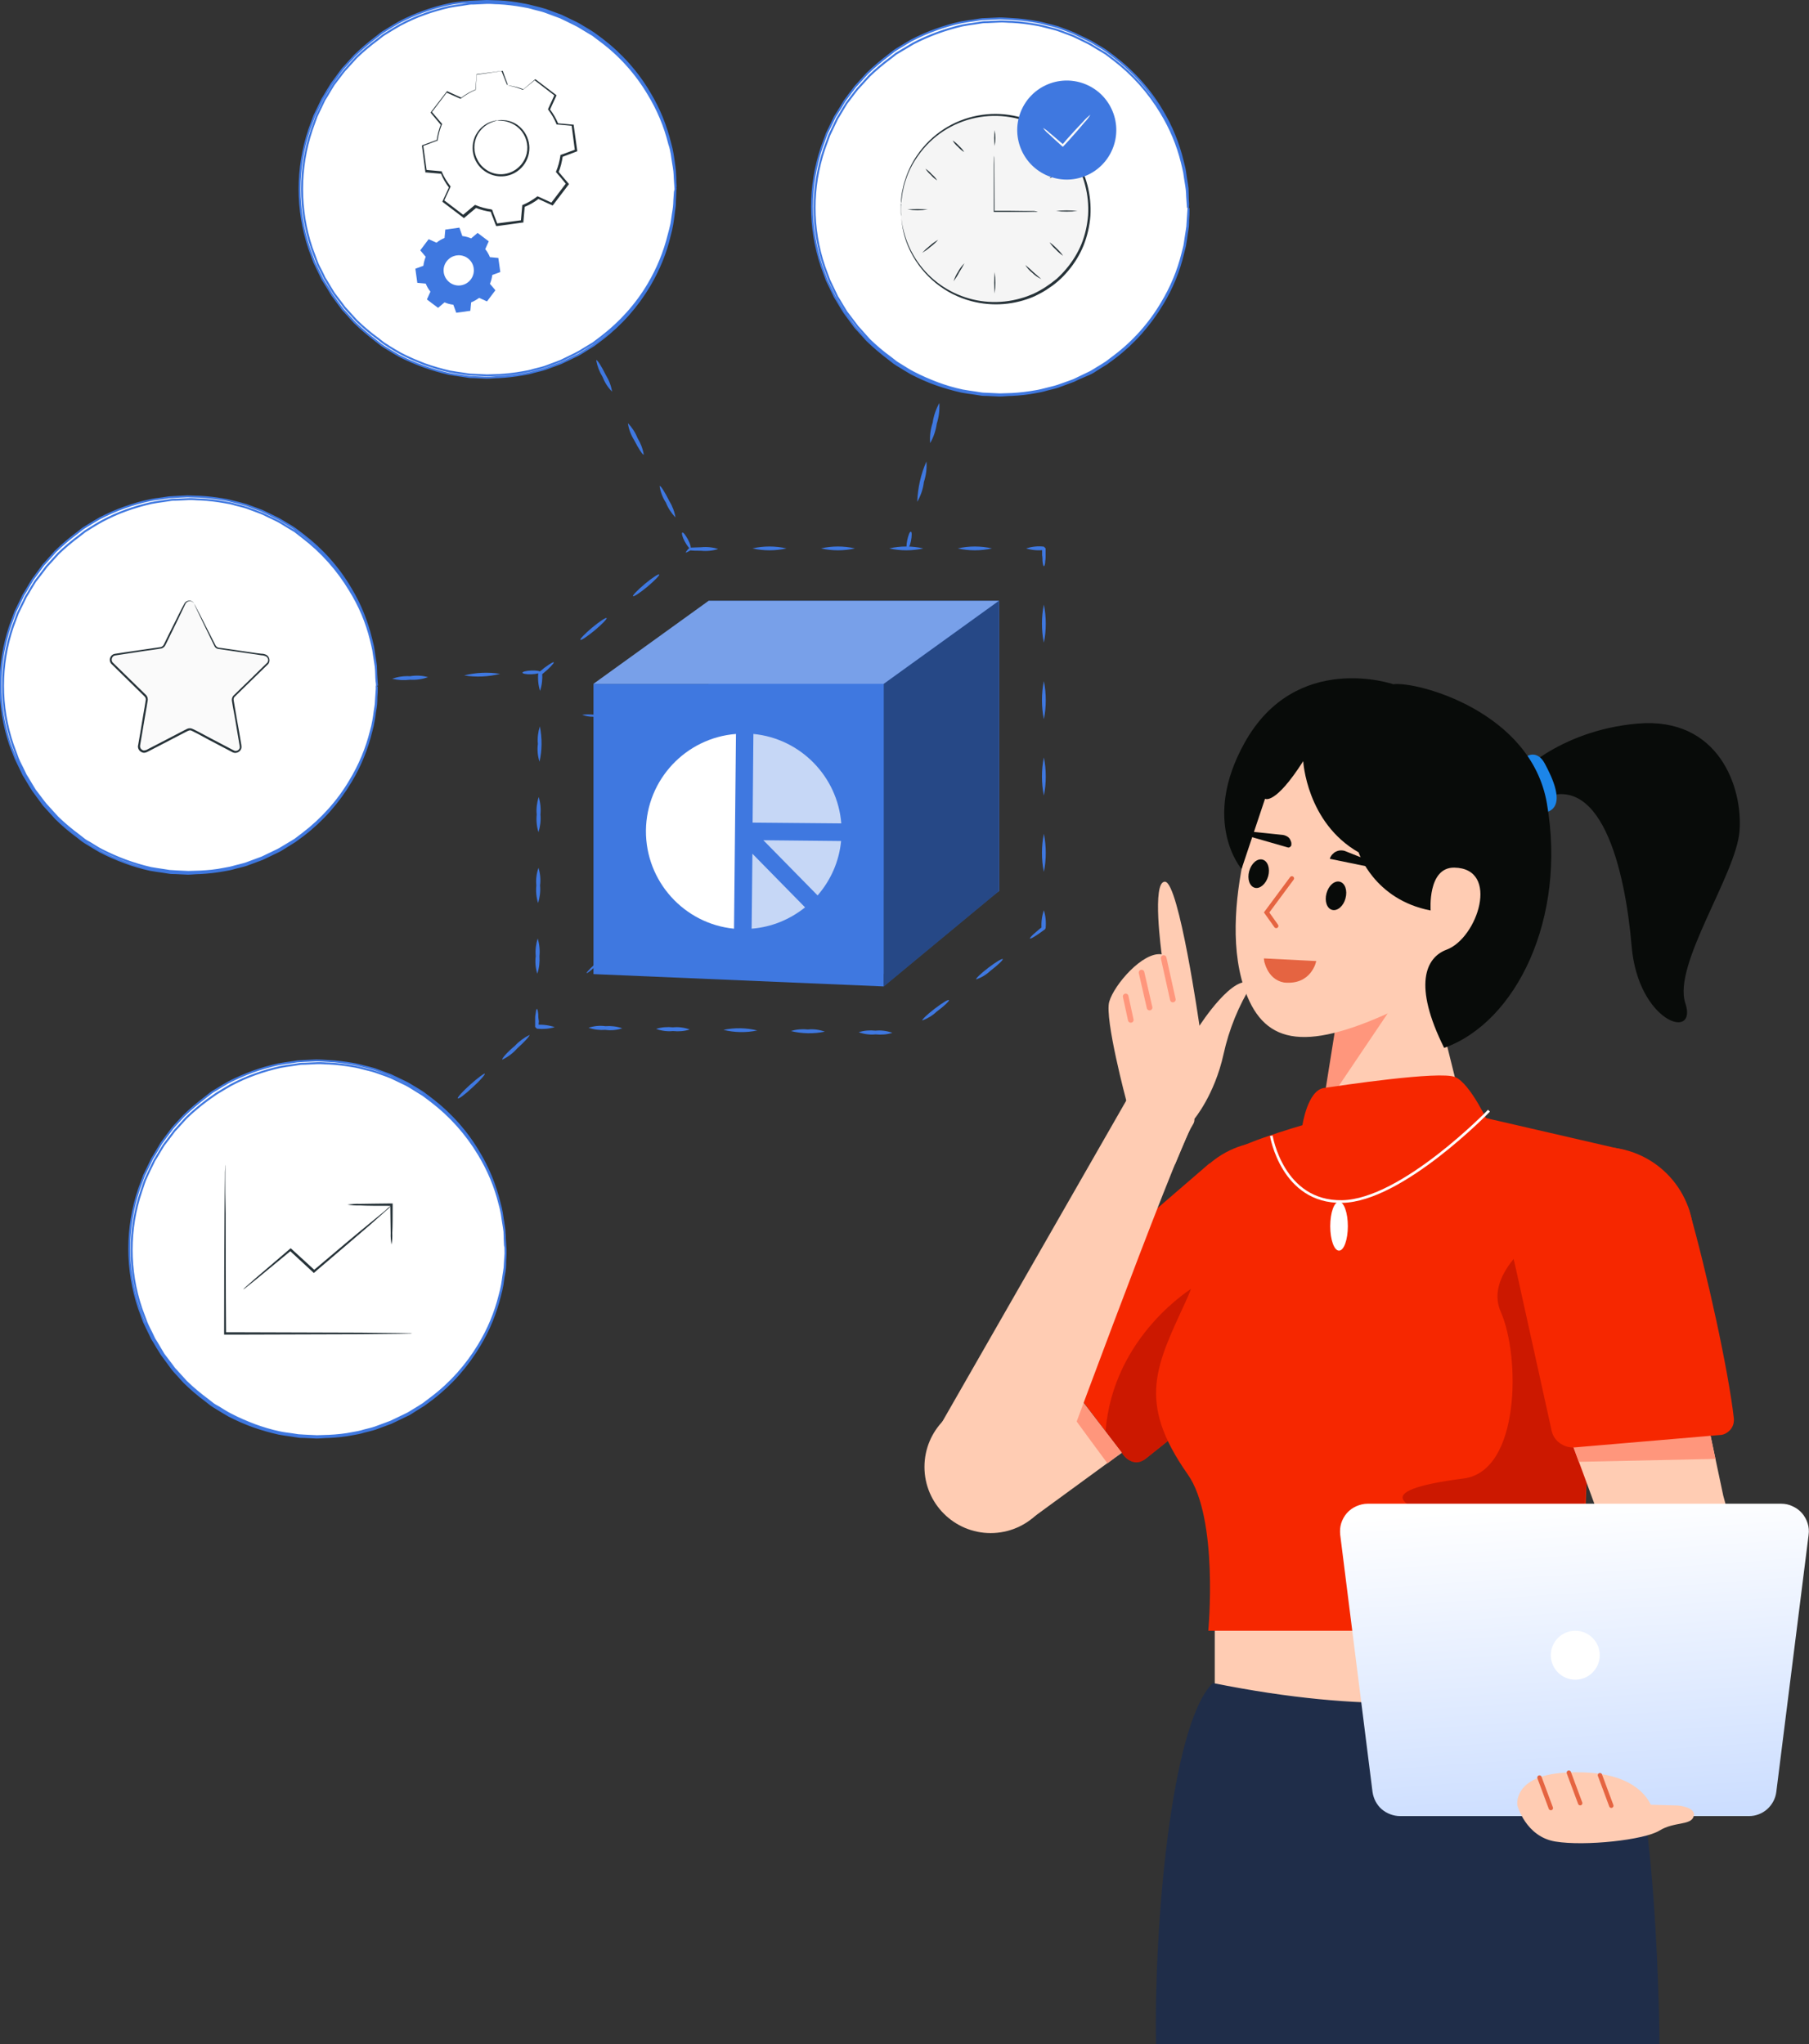 <?xml version="1.0" encoding="utf-8"?>
<!-- Generator: Adobe Illustrator 26.2.1, SVG Export Plug-In . SVG Version: 6.00 Build 0)  -->
<svg version="1.1" xmlns="http://www.w3.org/2000/svg" xmlns:xlink="http://www.w3.org/1999/xlink" x="0px" y="0px"
	 viewBox="0 0 924.2 1044.5" style="enable-background:new 0 0 924.2 1044.5;" xml:space="preserve">
<rect x="0" y="0" width="924.2" height="1044.5" fill="#333333" stroke="none"/>
<style type="text/css">
	.st0{fill:#FFCCB3;}
	.st1{fill:#1F2D49;}
	.st2{fill:#080B09;}
	.st3{fill:#1C85E8;}
	.st4{fill:#F62700;}
	.st5{fill:#CC1800;}
	.st6{fill:#FF967C;}
	.st7{fill:none;stroke:#FFFFFF;stroke-width:1.357;stroke-miterlimit:10;}
	.st8{fill:#E56441;stroke:#E56441;}
	.st9{fill:none;stroke:#E56441;stroke-width:2.239;stroke-linecap:round;}
	.st10{fill:#FFFFFF;}
	.st11{fill:url(#SVGID_1_);}
	.st12{fill:none;stroke:#FF967C;stroke-width:2.872;stroke-linecap:round;stroke-linejoin:round;}
	.st13{fill:#3F78E0;}
	.st14{opacity:0.3;fill:#FFFFFF;enable-background:new    ;}
	.st15{opacity:0.4;enable-background:new    ;}
	.st16{fill:#FFFFFF;stroke:#3F78E0;stroke-miterlimit:10;}
	.st17{fill:none;}
	.st18{fill:#263238;}
	.st19{fill-rule:evenodd;clip-rule:evenodd;fill:#3F78E0;}
	.st20{fill:#F5F5F5;}
	.st21{fill:#FAFAFA;}
	.st22{fill-rule:evenodd;clip-rule:evenodd;fill:#FFFFFF;}
	.st23{opacity:0.7;}
</style>
<g id="Layer_1">
	<g>
		<path class="st0" d="M804.8,804.8H620.6v89.5h184.2V804.8z"/>
		<path class="st1" d="M619.6,859.9c-21.6,21.3-30.1,125.9-29,184.6h257.2c0,0-0.5-127.9-20-171.1
			C809.9,833.8,780.1,892.3,619.6,859.9z"/>
		<path class="st2" d="M773.9,397.6c0,0,21.3-24.3,62.8-27.9c41.4-3.5,53.8,32.7,52,55c-1.8,22.3-34.2,68.3-27.7,87.8
			c6.5,19.5-24,10-27.4-28.9c-3.3-39-15.7-93.2-49.4-73.8L773.9,397.6z"/>
		<path class="st3" d="M780.4,386.2c0,0,5.1-3,8.8,3.9c3.7,6.9,10.6,20.9,1.8,24.6C782.3,418.5,780.4,386.2,780.4,386.2z"/>
		<path class="st4" d="M662.1,610.5c0,0,33.1,37.1,22.1,49c-21.8,24.5-79.8,70.5-98.8,85.7c-0.8,0.6-1.8,1.1-2.8,1.4
			c-1,0.3-2,0.3-3.1,0.2s-2-0.5-2.9-1c-0.9-0.5-1.7-1.2-2.3-2l-44.9-59c-1.8-2.3-2.6-5.1-2.3-8c0.3-2.9,1.7-5.5,3.8-7.4l87-75
			L662.1,610.5z"/>
		<path class="st5" d="M609.8,657.7c0,0-41.2,24.5-45,73.8l8.2,10.5c0,0,5.2,9,12.3,3.3c7.1-5.7,40.2-32.2,40.2-32.2L609.8,657.7z"
			/>
		<path class="st4" d="M648.4,676.4c25.7,0,46.6-20.8,46.6-46.6c0-25.7-20.9-46.6-46.6-46.6c-25.7,0-46.6,20.9-46.6,46.6
			C601.8,655.6,622.7,676.4,648.4,676.4z"/>
		<path class="st0" d="M527.1,775.8l-40.7-53.9l38.5-29.9l6-4.9l42.2,55.2l-7.4,5.3L527.1,775.8z"/>
		<path class="st6" d="M565.8,747.7c-10.9-14.6-31.4-43.1-40.9-55.6l6-4.9l42.1,54.9L565.8,747.7z"/>
		<path class="st0" d="M506.1,783.3c18.7,0,33.8-15.1,33.8-33.8c0-18.7-15.1-33.8-33.8-33.8c-18.7,0-33.8,15.1-33.8,33.8
			C472.3,768.2,487.5,783.3,506.1,783.3z"/>
		<path class="st0" d="M534.3,768.9c0,0,66.8-181.9,74.9-193.9c7.9-11.7-33-14.1-33-14.1L475.5,736.7L534.3,768.9z"/>
		<path class="st0" d="M684.9,508l-13.1,91.4c0,0-3.4,12.1,11.8,14c15.3,1.8,47.8-2.3,59.5-14.7c11.6-12.4,7.6-18.5,7.6-18.5
			L726,480.9L684.9,508z"/>
		<path class="st6" d="M683.1,519.8l32.1-11.3l-39.7,58.9L683.1,519.8z"/>
		<path class="st0" d="M648.6,395.1c0,0-27.5,64.6-13.2,109c9.4,28.9,29.7,34.1,76.4,12.4c42.8-19.9,53.9-34.9,53.9-34.9l6.3-72.1
			C772,409.5,676.6,337.4,648.6,395.1z"/>
		<path class="st4" d="M671.6,573.1c0,0-35.2,9.8-42.4,15.5c-7.2,5.7-12.4,52.2-22.9,75.2c-15.6,34-25.8,52.1,0.5,89.5
			c15.9,22.5,10.5,79.9,10.5,79.9h193.1c-5.8-112.7,20-245.5,20-245.5l-87.1-20.1C723.5,570.9,671.6,573.1,671.6,573.1z"/>
		<path class="st4" d="M665.4,574.9c0,0,2.6-17.7,10.9-19c8.3-1.2,59.2-8.9,67.1-5.6c7.9,3.3,17.5,24.5,17.5,24.5
			s-16.2,39.6-39.6,41.7c-23.3,2.1-63.5-5.1-59.2-19.8C666.4,582,665.4,574.9,665.4,574.9z"/>
		<path class="st7" d="M649.5,580.3c0,0,5.6,34.2,36.2,33.6c30.6-0.5,75-46.4,75-46.4"/>
		<path class="st5" d="M788.1,629.8c0,0-30.4,20.1-21.4,40.4c10.1,22.8,10,81.5-18.9,85.2c-51.5,6.6-29.1,15.6-5.3,21.3
			c23.8,5.8,14.1,5.8,14.1,30.4c0,17.6,55.2,32.8,53.8,18.6C800.7,730.8,840.6,670.6,788.1,629.8z"/>
		<path class="st8" d="M646.2,490.2l25.6,1.3c-0.1,0.3-0.2,0.7-0.4,1.3c-0.4,1.1-1.2,2.6-2.3,4c-2.3,2.8-6.2,5.4-13.1,4.7
			c-4.3-0.8-6.8-3.7-8.2-6.5c-0.7-1.4-1.1-2.7-1.4-3.7C646.3,490.8,646.2,490.4,646.2,490.2z"/>
		<path class="st2" d="M647.9,447.7c1.1-4-0.2-7.8-2.9-8.5c-2.7-0.7-5.7,1.9-6.8,5.9c-1.1,4,0.2,7.8,2.9,8.5
			C643.7,454.3,646.8,451.6,647.9,447.7z"/>
		<path class="st2" d="M687.4,459c1.1-4-0.2-7.8-2.9-8.5c-2.7-0.7-5.7,1.9-6.8,5.9c-1.1,4,0.2,7.8,2.9,8.5
			C683.3,465.6,686.4,462.9,687.4,459z"/>
		<path class="st2" d="M637.8,427.2L658,433c0.4,0.1,0.7,0,1-0.2c0.3-0.2,0.5-0.5,0.7-0.8c0.1-0.6,0.1-1.3-0.1-1.9
			c-0.2-0.6-0.5-1.2-0.8-1.7c-0.4-0.5-0.9-0.9-1.5-1.2c-0.6-0.3-1.2-0.5-1.8-0.6l-17.3-1.8C636.8,424.4,636.2,426.7,637.8,427.2z"/>
		<path class="st2" d="M706.7,444.4l-27.3-5.6c0.2-0.8,0.7-1.6,1.2-2.2c0.6-0.6,1.2-1.2,2-1.5c0.8-0.4,1.6-0.6,2.5-0.6
			c0.8,0,1.7,0.1,2.5,0.5l19.9,7.9C708.1,443,707.6,444.7,706.7,444.4z"/>
		<path class="st9" d="M660,448.8l-12.9,17.4l4.9,6.9"/>
		<path class="st10" d="M684.1,639c2.5,0,4.5-5.6,4.5-12.5c0-6.9-2-12.5-4.5-12.5c-2.5,0-4.5,5.6-4.5,12.5
			C679.6,633.4,681.6,639,684.1,639z"/>
		<path class="st0" d="M893.3,811.5l-67.3,5.5l-11.5-48.8l-13.8-37.5l70.8-8.5l8.9,42L893.3,811.5z"/>
		<path class="st6" d="M873.9,733.6l2.5,11.8l-69.8,1.5l-4.6-12.4L873.9,733.6z"/>
		<path class="st4" d="M818.7,679.3c25.7,0,46.6-20.8,46.6-46.6c0-25.7-20.8-46.6-46.6-46.6c-25.7,0-46.6,20.9-46.6,46.6
			C772.2,658.4,793,679.3,818.7,679.3z"/>
		<path class="st4" d="M809.8,610.8c0,0,49.1-8.1,53.2,7.6c9,31.5,20.1,82.1,22.8,106.3c0.1,1,0,2.1-0.3,3.1c-0.3,1-0.8,1.9-1.5,2.7
			c-0.7,0.8-1.5,1.4-2.4,1.9c-0.9,0.5-1.9,0.8-3,0.8l-73.9,6.3c-2.9,0.3-5.7-0.6-8-2.3s-3.8-4.3-4.2-7.2l-20-90.6L809.8,610.8z"/>
		<path class="st2" d="M665.8,388.9c0,0,1.7,31.4,28.3,46.6c0,0,7.8,24.1,36.8,29.7c0,0-1.7-22.1,12.1-21.9
			c23.5,0.4,11.9,36-3.9,41.9c-10.8,4-17.3,18.1-1.3,50.2c36.8-13.1,62.7-66.1,52.5-124.9c-8.1-47.1-66.5-62.5-78.5-60.9
			c0,0-49.8-17.2-76,30c-22.4,40.3-1.5,64.4-1.5,64.4l12-35.9C646.3,408.1,651.3,411.6,665.8,388.9z"/>
		
			<linearGradient id="SVGID_1_" gradientUnits="userSpaceOnUse" x1="803.354" y1="132.952" x2="827.97" y2="-207.675" gradientTransform="matrix(1 0 0 -1 0 900.505)">
			<stop  offset="0" style="stop-color:#FFFFFF"/>
			<stop  offset="1" style="stop-color:#94B9FF"/>
		</linearGradient>
		<path class="st11" d="M893.6,927.9H715.3c-3.4,0-6.8-1.3-9.4-3.5c-2.6-2.3-4.2-5.4-4.7-8.9l-16.5-131.3c-0.2-2-0.1-4,0.5-5.9
			c0.6-1.9,1.6-3.7,2.9-5.2c1.3-1.5,3-2.7,4.8-3.5c1.8-0.8,3.8-1.3,5.8-1.3H910c2,0,4,0.4,5.8,1.3c1.8,0.8,3.5,2,4.8,3.5
			c1.3,1.5,2.3,3.3,2.9,5.2c0.6,1.9,0.8,3.9,0.5,5.9l-16.5,131.3c-0.4,3.4-2.1,6.6-4.7,8.9C900.3,926.6,897,927.9,893.6,927.9z"/>
		<path class="st10" d="M804.8,858.2c6.9,0,12.5-5.6,12.5-12.5c0-6.9-5.6-12.5-12.5-12.5c-6.9,0-12.5,5.6-12.5,12.5
			C792.3,852.6,797.9,858.2,804.8,858.2z"/>
		<g>
			<path class="st0" d="M565.4,581.4l10.1-18.7c0,0-11.3-42.3-8.8-50.9c2.5-8.7,17.2-25.7,26.8-24.2c0,0-5.2-37.5,1.7-37.1
				c7.1,0.2,17.6,73.6,17.6,73.6s18-28.1,26.9-21.3c-6.9,11-11.8,23.1-14.6,35.8c-4.6,20.9-15,33.2-15,33.2l-9.8,23.1L565.4,581.4z"
				/>
			<path class="st12" d="M594.5,489.5l4.7,21.2"/>
			<path class="st12" d="M583.2,496.9l4.1,17.9"/>
			<path class="st12" d="M575.1,509.1l2.6,12"/>
		</g>
		<path class="st0" d="M857.3,922.5c0,0,9.4,0.8,8,5.5c-1.4,4.8-9.8,2.6-17.5,7.3c-7.7,4.8-38,8.1-53.2,5.6
			c-15.2-2.5-19.4-18.5-19.4-18.5s-2.5-15.1,24.3-16.7c26.8-1.6,39.3,7,43.9,16.4L857.3,922.5z"/>
		<path class="st9" d="M786.5,908.2l5.8,15.6"/>
		<path class="st9" d="M801.5,905.7l5.8,15.6"/>
		<path class="st9" d="M817.4,907l5.8,15.6"/>
	</g>
	<g id="freepik--Features--inject-6">
		<g>
			<polygon class="st13" points="451.5,504 303.2,497.7 303.2,349.4 451.5,349.4 			"/>
			<rect x="362" y="307" class="st13" width="148.3" height="148.3"/>
			<polygon class="st13" points="451.5,497.7 510.3,455.3 510.3,307 451.5,349.4 			"/>
			<polygon class="st13" points="303.2,349.4 362,307 510.3,307 451.5,349.4 			"/>
			<polygon class="st13" points="451.5,504 510.3,455.3 510.3,307 451.5,349.4 			"/>
			<polygon class="st14" points="303.2,349.4 362,307 510.3,307 451.5,349.4 			"/>
			<polygon class="st15" points="451.5,504 510.3,455.3 510.3,307 451.5,349.4 			"/>
		</g>
		<path class="st13" d="M533.3,465.1c0.9,2.9,1.2,6,0.9,9.1c-0.8,1.5-0.2,0.4-0.4,0.8l0,0l0,0h-0.2l-0.4,0.3l-0.7,0.5l-1.4,1
			c-0.9,0.6-1.7,1.2-2.4,1.6c-1.4,0.9-2.4,1.3-2.5,1.1c-0.1-0.2,0.5-1,1.7-2.1l2.2-1.9l1.3-1.1l0.7-0.5l0.4-0.3l0,0l0,0l0,0
			c0,0.4,0.4-0.7-0.4,0.8C531.9,471.1,532.3,468,533.3,465.1z"/>
		<path class="st13" d="M533.3,426c1.3,6.4,1.3,13.1,0,19.5C532,439.1,532,432.5,533.3,426z"/>
		<path class="st13" d="M533.3,387c1.3,6.4,1.3,13.1,0,19.5C532,400.1,532,393.4,533.3,387z"/>
		<path class="st13" d="M533.3,348c1.3,6.4,1.3,13.1,0,19.5C532,361,532,354.4,533.3,348z"/>
		<path class="st13" d="M533.3,308.9c1.3,6.4,1.3,13.1,0,19.5C532,322,532,315.3,533.3,308.9z"/>
		<path class="st13" d="M524.2,280.2c2.9-0.9,6-1.3,9.1-0.9l0.9,0.9l0,0v1.8v1.7c0,1.1,0,2.1-0.2,2.9c0,1.6-0.4,2.7-0.7,2.7
			c-0.3,0-0.5-1-0.7-2.7c0-0.8,0-1.8-0.2-2.9v-3.6l0,0l0.9,0.9C530.3,281.4,527.2,281.1,524.2,280.2z"/>
		<path class="st13" d="M489.3,280.2c5.8-1.3,11.7-1.3,17.5,0C501,281.5,495,281.5,489.3,280.2z"/>
		<path class="st13" d="M454.3,280.2c5.7-1.3,11.7-1.3,17.4,0C466,281.5,460.1,281.5,454.3,280.2z"/>
		<path class="st13" d="M419.4,280.2c5.7-1.3,11.7-1.3,17.4,0C431.1,281.5,425.1,281.5,419.4,280.2z"/>
		<path class="st13" d="M384.4,280.2c5.7-1.3,11.7-1.3,17.4,0C396.1,281.5,390.1,281.5,384.4,280.2z"/>
		<path class="st13" d="M350.3,282.4c0-0.3,0.6-1.2,2-2.6l0,0h0.3c1.5,0,3.4-0.2,5.6-0.2c2.9-0.3,5.9,0,8.7,0.9
			c-2.8,0.9-5.8,1.2-8.7,0.9c-2.1,0-4.1,0-5.6-0.2l0.5-0.2C351.6,281.9,350.4,282.4,350.3,282.4z"/>
		<path class="st13" d="M323.4,304.6c-0.3-0.4,2.4-3.2,6.1-6.3s7-5.2,7.3-4.8s-2.4,3.2-6.1,6.3S323.7,305,323.4,304.6z"/>
		<path class="st13" d="M296.5,326.9c-0.3-0.4,2.4-3.2,6.1-6.3s7-5.2,7.3-4.8s-2.4,3.2-6.1,6.3C300.1,325.1,297,327.3,296.5,326.9z"
			/>
		<path class="st13" d="M275.9,353c-0.9-2.9-1.2-6-0.9-9.1l0.4-0.7l0,0l0,0h0.2l0.4-0.3l0.7-0.5l1.3-1.1l2.4-1.7
			c1.4-0.9,2.3-1.4,2.5-1.2c0.2,0.2-0.5,1-1.6,2.2c-0.6,0.6-1.3,1.3-2.1,2l-1.3,1.1l-0.7,0.6l-0.4,0.3h-0.2l0,0l0,0
			c0-0.3-0.3,0.7,0.4-0.7C277.2,347,276.9,350,275.9,353z"/>
		<path class="st13" d="M275.6,389.1c-0.9-2.9-1.2-6-0.8-9c-0.3-3,0.1-6.1,1-9c1.2,6,1.2,12.2-0.2,18.2V389.1z"/>
		<path class="st13" d="M275.1,425.2c-0.9-2.9-1.2-6-0.9-9c-0.3-3,0.1-6.1,1-9c0.9,2.9,1.2,6,0.9,9
			C276.4,419.2,276,422.3,275.1,425.2z"/>
		<path class="st13" d="M274.9,461.4c-0.9-2.9-1.2-6-0.9-9c-0.3-3.1,0.1-6.1,1.1-9c0.9,2.9,1.2,6,0.8,9
			C276.2,455.4,275.8,458.5,274.9,461.4z"/>
		<path class="st13" d="M274.5,497.5c-0.9-2.9-1.2-6-0.8-9c-0.3-3,0.1-6.1,1-9c0.9,2.9,1.2,6,0.9,9
			C275.8,491.5,275.5,494.6,274.5,497.5z"/>
		<path class="st13" d="M283.4,524.8c-3,0.9-6.1,1.1-9.1,0.8c-1.9-1.9-0.5-0.5-0.9-1l0,0v-1.8v-1.7c0-1.1,0-2.1,0.2-2.9
			c0.2-1.6,0.4-2.7,0.7-2.7s0.5,1,0.7,2.7c0,0.8,0,1.8,0.2,2.9c0.2,1.1,0,1.2,0,1.7v1.7l0,0l-0.9-0.9
			C277.2,523.4,280.4,523.8,283.4,524.8z"/>
		<path class="st13" d="M317.9,525.4c-2.8,0.9-5.7,1.2-8.6,0.8c-2.9,0.2-5.8-0.1-8.6-1.1c2.8-0.9,5.7-1.2,8.6-0.8
			C312.2,524.1,315.1,524.4,317.9,525.4z"/>
		<path class="st13" d="M352.4,526c-2.8,0.9-5.7,1.1-8.6,0.8c-2.9,0.3-5.8-0.1-8.6-1.1c2.8-0.9,5.7-1.1,8.6-0.8
			C346.7,524.6,349.6,525,352.4,526z"/>
		<path class="st13" d="M386.9,526.5c-5.7,1.2-11.6,1.1-17.3-0.3C375.3,525,381.2,525.1,386.9,526.5z"/>
		<path class="st13" d="M421.4,527.1c-5.7,1.2-11.6,1.1-17.3-0.3c2.8-0.9,5.8-1.1,8.7-0.8C415.7,525.7,418.6,526.1,421.4,527.1z"/>
		<path class="st13" d="M455.9,527.7c-2.8,0.9-5.7,1.1-8.6,0.8c-2.9,0.3-5.8-0.1-8.6-1.1c2.8-0.9,5.7-1.1,8.6-0.8
			C450.2,526.3,453.1,526.7,455.9,527.7z"/>
		<path class="st13" d="M484.8,511c0.3,0.4-2.5,3.1-6.3,5.9c-2.1,2-4.6,3.5-7.3,4.5c-0.3-0.4,2.5-3.1,6.3-6
			C481.3,512.5,484.5,510.5,484.8,511z"/>
		<path class="st13" d="M512.3,490c0.3,0.4-2.5,3.1-6.3,6c-2.1,2-4.6,3.5-7.3,4.4c-0.3-0.4,2.5-3.1,6.3-6S511.9,489.7,512.3,490z"/>
		<path class="st13" d="M465.4,271.7c0.5,0,0.5,2.2,0,4.7s-1.4,4.3-1.9,4.2s-0.5-2.2,0-4.6S464.8,271.4,465.4,271.7z"/>
		<path class="st13" d="M473.3,235.8c0.3,3.6-0.2,7.1-1.3,10.5c-0.4,3.5-1.6,7-3.4,10.1C468.9,249.3,470.4,242.3,473.3,235.8
			L473.3,235.8z"/>
		<path class="st13" d="M479.9,205.9c0.2,3.6-0.2,7.1-1.3,10.5c-0.5,3.5-1.6,6.9-3.4,10c-0.3-3.6,0.2-7.1,1.3-10.5
			C477,212.4,478.2,209,479.9,205.9z"/>
		<path class="st13" d="M348.6,272.1c0.5-0.2,1.7,1.4,2.9,3.6s1.7,4.3,1.2,4.5s-1.7-1.4-2.9-3.6S348.1,272.3,348.6,272.1z"/>
		<path class="st13" d="M337,248.3c0.5-0.3,2.7,3.2,4.9,7.6c1.6,2.6,2.7,5.5,3.2,8.5c-2.1-2.2-3.8-4.8-4.9-7.6
			C338.5,254.2,337.4,251.3,337,248.3z"/>
		<path class="st13" d="M320.8,216.2c2.1,2.2,3.8,4.8,4.9,7.6c1.6,2.6,2.7,5.5,3.2,8.5c-0.5,0.3-2.7-3.1-4.9-7.4
			C322.3,222.2,321.2,219.3,320.8,216.2z"/>
		<path class="st13" d="M304.6,184c0.5-0.3,2.7,3.1,4.9,7.6c1.6,2.6,2.7,5.4,3.2,8.5c-2.2-2.2-3.8-4.8-4.9-7.6
			C306.2,189.9,305.1,187,304.6,184z"/>
		<path class="st13" d="M186.1,346.6c0.1,0.5-2,1-4.5,1.1s-4.5-0.2-4.6-0.7c0-0.5,2-1,4.5-1.2C184,345.7,186.1,346.1,186.1,346.6z"
			/>
		<path class="st13" d="M218.7,346c-2.9,1-6,1.5-9.2,1.3c-3.1,0.4-6.2,0.2-9.2-0.5c2.9-1,6-1.5,9.2-1.3
			C212.5,345,215.7,345.1,218.7,346z"/>
		<path class="st13" d="M255.5,344.3c-6,1.5-12.3,1.8-18.4,0.8C243.2,343.6,249.4,343.3,255.5,344.3z"/>
		<path class="st13" d="M308.5,366.1c-1.8,0.4-3.7,0.5-5.6,0.1c-1.9,0-3.7-0.3-5.5-1C301.2,364.8,304.9,365.1,308.5,366.1z"/>
		<path class="st13" d="M276,343.4c0.1,0.5-2,1-4.5,1.1c-2.5,0.1-4.6-0.3-4.6-0.8c0-0.5,2-1,4.5-1.1C274,342.5,276,342.8,276,343.4z
			"/>
		<circle class="st10" cx="249.4" cy="96.7" r="95.8"/>
		<path class="st16" d="M345.1,96.8c0,0,0-0.5-0.1-1.6c-0.1-1-0.2-2.6-0.3-4.5c0-1-0.1-2.1-0.2-3.3c-0.1-1.2-0.4-2.6-0.6-4
			c-0.2-1.4-0.5-3-0.7-4.7c-0.3-1.8-0.7-3.5-1.3-5.2c-2.2-9-5.8-17.5-10.6-25.4C325,37.5,316.8,28.3,307,21l-4.1-3.1
			c-1.5-0.9-3-1.8-4.5-2.7c-1.5-0.9-3-1.9-4.7-2.7l-4.9-2.4l-2.5-1.2l-2.7-1l-5.4-2c-1.8-0.6-3.7-1-5.6-1.5c-1.9-0.6-3.8-1-5.8-1.3
			c-4-0.7-8-1.2-12-1.4c-2.1,0-4.1-0.3-6.2-0.2l-6.3,0.3c-1,0-2.2,0-3.2,0.2L236,2.5c-2.2,0.3-4.3,0.6-6.4,1
			c-4.3,1-8.6,2.2-12.7,3.7c-4.3,1.5-8.4,3.4-12.4,5.5c-2,1.1-3.9,2.3-5.9,3.5c-1,0.6-2,1.2-2.9,1.8l-2.8,2.2
			c-3.8,2.8-7.5,5.9-10.9,9.2l-4.8,5.3l-1.2,1.3l-1.1,1.4l-2.2,2.9l-2.2,2.9l-1.9,3.1l-1.9,3.2l-1,1.6l-0.8,1.7l-3.2,6.7l-2.5,7
			c-6.5,19.5-6.5,40.6,0,60.1c0.9,2.3,1.7,4.7,2.6,7c0.8,2.3,2.2,4.5,3.2,6.7l0.8,1.7l1,1.6l1.9,3.2l1.9,3.1l2.2,2.9l2.2,2.9
			l1.1,1.5l1.2,1.3l4.8,5.3c3.4,3.3,7,6.4,10.9,9.2l2.8,2.2c0.9,0.7,2,1.2,2.9,1.9c2,1.2,3.9,2.4,5.9,3.5c4,2.1,8.2,3.9,12.4,5.5
			c4.2,1.5,8.4,2.7,12.7,3.7c2.2,0.4,4.3,0.7,6.4,1l3.2,0.5c1.1,0.2,2.2,0.1,3.2,0.2l6.3,0.3c2.2,0,4.2-0.2,6.2-0.2
			c4-0.2,8.1-0.7,12-1.4c1.9-0.3,3.9-0.7,5.8-1.3c1.9-0.5,3.8-0.9,5.6-1.5l5.4-2l2.6-1l2.5-1.2l4.9-2.4c1.6-0.8,3.2-1.7,4.7-2.7
			c1.5-0.9,3-1.8,4.5-2.7l4.1-3.1c9.7-7.4,18-16.6,24.2-27.1c4.7-7.9,8.2-16.5,10.4-25.5c0.5-1.7,0.9-3.5,1.3-5.2
			c0.3-1.7,0.5-3.2,0.7-4.7c0.2-1.4,0.5-2.8,0.6-4c0.1-1.2,0.2-2.3,0.2-3.3c0.1-2,0.2-3.5,0.3-4.5C345,97.2,345.1,96.8,345.1,96.8
			c-0.1,0-0.1,0.5-0.1,1.5c0,1-0.1,2.6-0.2,4.6c0,1,0,2.2-0.2,3.3s-0.3,2.6-0.5,4c-0.2,1.5-0.4,3-0.7,4.7c-0.3,1.8-0.7,3.5-1.2,5.3
			c-2.1,9.1-5.7,17.7-10.4,25.7c-6.3,10.6-14.5,19.9-24.3,27.4l-4.1,3.1c-1.5,1-3,1.8-4.5,2.8c-1.5,0.9-3,2-4.7,2.7l-5,2.4l-2.5,1.2
			l-2.7,1l-5.4,2c-1.8,0.6-3.8,1-5.7,1.5c-1.9,0.6-3.8,1-5.8,1.3c-4,0.7-8.1,1.2-12.2,1.4c-2.2,0-4.2,0.3-6.3,0.3l-6.4-0.3
			c-1.1,0-2.2,0-3.2-0.2l-3.2-0.5c-2.2-0.3-4.3-0.6-6.5-1c-8.8-2-17.4-5.1-25.4-9.2c-2-1.1-4-2.4-6-3.6c-1-0.6-2-1.2-3-1.9l-2.8-2.2
			c-3.8-2.9-7.5-6-10.9-9.3l-4.9-5.4l-1.2-1.3l-1.1-1.5l-2.2-3l-2.2-3l-1.9-3.2l-2-3.2l-1-1.6l-0.8-1.7c-1.1-2.2-2.2-4.5-3.3-6.8
			c-0.9-2.4-1.7-4.7-2.6-7.1c-6.6-19.7-6.6-41.1,0-60.8l2.6-7.1c1.1-2.3,2.2-4.5,3.3-6.8l0.8-1.7l1-1.6l1.9-3.2l2-3.2l2.2-3l2.2-3
			l1.1-1.5l1.2-1.3l4.9-5.4c3.4-3.3,7-6.4,10.9-9.3l2.8-2.2c0.9-0.7,2-1.2,3-1.9c2-1.2,4-2.5,6-3.6c8-4.2,16.6-7.3,25.4-9.2
			c2.2-0.5,4.3-0.7,6.5-1L239,1c1.1-0.2,2.2-0.1,3.2-0.2l6.4-0.3c2.2,0,4.2,0.2,6.3,0.2c4.1,0.2,8.1,0.7,12.2,1.5
			c2,0.3,3.9,0.8,5.8,1.3c1.9,0.5,3.8,0.9,5.7,1.5l5.4,2l2.7,1l2.5,1.2l5,2.4c1.7,0.8,3.1,1.8,4.7,2.7s3,1.8,4.5,2.8l4.2,3.1
			c9.8,7.5,18.1,16.8,24.3,27.4c4.8,8,8.3,16.6,10.5,25.6c0.5,1.7,0.9,3.5,1.2,5.3c0.3,1.7,0.5,3.2,0.7,4.7c0.2,1.4,0.4,2.8,0.5,4
			c0.1,1.2,0.1,2.4,0.2,3.4c0,2,0.1,3.5,0.2,4.5C345,96.2,345.1,96.8,345.1,96.8z"/>
		<path class="st17" d="M259.2,43.7c2.8,0.3,5.6,1.1,8.2,2.2l6.1-5.1l10.4,7.9l-3.3,7.2c1.8,2.2,3.2,4.7,4.3,7.4l7.9,0.7l1.8,12.9
			l-7.4,2.8c-0.3,2.8-1.1,5.6-2.2,8.2l5.1,6l-7.9,10.4l-7.2-3.3c-2.3,1.8-4.7,3.2-7.4,4.3l-0.7,7.9l-13,1.8l-2.8-7.4
			c-2.8-0.4-5.6-1.1-8.2-2.2l-6,5.1l-10.4-7.9l3.3-7.2c-1.8-2.2-3.2-4.7-4.3-7.4l-7.9-0.7l-1.8-13l7.4-2.8c0.4-2.8,1.1-5.6,2.2-8.2
			l-5.1-6.1l7.9-10.4l7.2,3.3c2.2-1.8,4.7-3.2,7.4-4.3l0.7-7.9l13-1.8L259.2,43.7z M253.9,61.7c-7.7,1-13.1,8.1-12,15.8
			c1,7.7,8.1,13.1,15.8,12c7.7-1,13.1-8.1,12-15.8c0,0,0,0,0,0C268.6,66,261.6,60.6,253.9,61.7L253.9,61.7z"/>
		<path class="st18" d="M253.9,61.6c0,0,0.3-0.1,0.9-0.2c0.9-0.1,1.7-0.1,2.6,0c3.3,0.2,6.4,1.6,8.7,3.9c5.7,5.6,5.8,14.7,0.3,20.4
			c-0.1,0.1-0.2,0.2-0.3,0.3c-4.6,4.5-11.5,5.4-17.1,2.3c-7-3.8-9.6-12.6-5.8-19.6c0.1-0.1,0.1-0.2,0.2-0.3c1.6-2.8,4.2-5,7.2-6.1
			c0.8-0.3,1.7-0.5,2.5-0.7c0.3-0.1,0.6-0.1,0.9,0c0,0-1.2,0.2-3.3,1.1c-2.8,1.2-5.2,3.4-6.7,6.1c-2.2,4.1-2.2,9,0,13
			c1.2,2.4,3.2,4.3,5.5,5.6c2.5,1.4,5.4,1.9,8.2,1.5c5.6-0.8,10.1-5,11.4-10.5c1-4.5-0.4-9.2-3.6-12.5c-2.2-2.2-5-3.6-8.1-4.1
			C255.1,61.5,253.9,61.7,253.9,61.6z"/>
		<path class="st18" d="M259.2,43.7l-0.2-0.5l-0.6-1.4l-2.2-5.5h0.2l-13,1.9l0.2-0.3c-0.2,2.4-0.4,5-0.6,7.9V46h-0.2
			c-2.6,1.1-5,2.6-7.3,4.3l-0.2,0.1h-0.2l-7.2-3.2l0.5-0.1l-7.9,10.4V57l5.1,6l0.2,0.2v0.3c-1.1,2.6-1.8,5.3-2.2,8.1v0.3h-0.3
			l-7.4,2.8l0.3-0.5c0.6,4.1,1.2,8.5,1.8,13l-0.5-0.4l7.9,0.7h0.3v0.3c1.1,2.6,2.6,5,4.3,7.2l0.2,0.3l-0.1,0.3l-3.3,7.2l-0.2-0.7
			l10.4,7.9h-0.7l6.1-5.1l0.3-0.2l0.3,0.1c2.6,1.1,5.3,1.8,8.1,2.2l0,0l0.5,0.4l0,0l0,0v0.1v0.2l0.2,0.5l0.3,0.9l0.7,1.8
			c0.5,1.2,0.9,2.5,1.4,3.7l-0.6-0.4l13-1.7l-0.5,0.5c0.2-2.7,0.5-5.3,0.7-7.9v-0.3l0.3-0.1c2.6-1.1,5-2.5,7.2-4.2l0.3-0.2l0.3,0.1
			l7.2,3.3l-0.7,0.2c2.7-3.6,5.3-7,7.9-10.4v0.7c-1.7-2.2-3.4-4.1-5.1-6.1l-0.2-0.2l0.1-0.3c1.1-2.6,1.8-5.3,2.2-8.1v-0.3l0.3-0.1
			l7.4-2.7l-0.3,0.5c-0.6-4.5-1.2-8.9-1.7-13l0.4,0.4l-7.9-0.7h-0.2v-0.2c-1.1-2.6-2.5-5.1-4.2-7.3l-0.1-0.2v-0.2l3.3-7.2l0.1,0.4
			l-10.4-8h0.3l-6.1,5l0,0h-0.1c-2-0.8-4-1.5-6.1-1.9l-1.5-0.3L259.2,43.7c0.2,0,0.4,0,0.5,0c0.5,0,1,0.1,1.6,0.2
			c2.1,0.4,4.2,0.9,6.2,1.8h-0.2l6-5.1l0.2-0.1l0.2,0.1l10.4,7.9l0.2,0.2l-0.1,0.3l-3.3,7.2v-0.4c1.8,2.3,3.2,4.8,4.3,7.4l-0.3-0.2
			l7.9,0.7h0.3v0.3l1.8,12.9v0.4l-0.3,0.1l-7.4,2.8l0.3-0.4c-0.4,2.9-1.1,5.7-2.2,8.4v-0.5c1.7,2,3.4,4,5.1,6l0.3,0.3l-0.2,0.3
			l-7.9,10.4l-0.3,0.3l-0.4-0.2l-7.2-3.3h0.6c-2.3,1.8-4.8,3.2-7.5,4.3l0.3-0.5c-0.2,2.6-0.5,5.2-0.7,7.9v0.5H267l-13,1.8h-0.5
			l-0.2-0.4l-1.4-3.7l-0.7-1.8l-0.3-0.9l-0.2-0.5v-0.2v-0.1l0,0l0,0l0.5,0.4l0,0c-2.9-0.4-5.7-1.1-8.4-2.2h0.6l-6.1,5.1l-0.3,0.3
			l-0.3-0.3l-10.4-7.9l-0.3-0.3l0.2-0.4l3.3-7.2v0.6c-1.8-2.3-3.2-4.8-4.3-7.5l0.4,0.3l-7.9-0.7h-0.4v-0.4c-0.6-4.5-1.2-8.9-1.7-13
			v-0.4l0.4-0.2l7.4-2.7l-0.3,0.4c0.4-2.9,1.1-5.7,2.2-8.4v0.5c-1.8-2.2-3.5-4.2-5.1-6.1l-0.2-0.3l0.2-0.3l8-10.4l0.2-0.2l0.3,0.1
			l7.2,3.3h-0.4c2.3-1.8,4.8-3.2,7.5-4.3l-0.2,0.3c0.3-2.8,0.5-5.5,0.7-7.9v-0.2h0.2l13-1.7h0.2v0.1c0.8,2.4,1.5,4.2,2,5.5
			c0.2,0.6,0.4,1.1,0.5,1.4C259.1,43.3,259.2,43.5,259.2,43.7z"/>
		<path class="st19" d="M236.2,120.6c1.6,0.2,3.1,0.6,4.5,1.2l3.3-2.8l5.7,4.3l-1.8,4c1,1.2,1.8,2.6,2.4,4.1l4.3,0.4l1,7.2l-4.1,1.5
			c-0.2,1.6-0.6,3.1-1.2,4.5l2.8,3.3l-4.3,5.7l-4-1.8c-1.3,0.9-2.6,1.7-4.1,2.3l-0.4,4.3l-7.2,1l-1.5-4.1c-1.6-0.2-3.1-0.6-4.5-1.2
			l-3.3,2.8l-5.7-4.3l1.8-4c-1-1.2-1.8-2.6-2.4-4.1l-4.3-0.4l-1-7.2l4.1-1.5c0.2-1.6,0.6-3.1,1.2-4.6l-2.8-3.3l4.3-5.7l4,1.8
			c1.2-1,2.6-1.8,4.1-2.4l0.4-4.3l7.2-1L236.2,120.6L236.2,120.6z M233.3,130.5c-4.2,0.6-7.2,4.5-6.6,8.7c0.6,4.2,4.5,7.2,8.7,6.6
			c4.2-0.6,7.2-4.5,6.6-8.7c0,0,0-0.1,0-0.1C241.4,132.8,237.5,129.9,233.3,130.5L233.3,130.5z"/>
		<circle class="st10" cx="511.1" cy="106.2" r="95.8"/>
		<path class="st16" d="M606.9,106.2c0,0,0-0.5-0.1-1.5s-0.2-2.6-0.3-4.5c0-1-0.1-2.2-0.2-3.3c-0.1-1.2-0.4-2.6-0.6-4
			c-0.2-1.4-0.5-3-0.7-4.7c-0.3-1.7-0.8-3.4-1.2-5.2c-2.2-9-5.8-17.5-10.6-25.4c-6.3-10.5-14.5-19.7-24.2-27.1l-4.1-3.1
			c-1.4-0.9-3-1.8-4.5-2.7c-1.5-0.9-3-1.9-4.6-2.7l-4.9-2.4l-2.5-1.2l-2.6-1l-5.4-2c-1.8-0.6-3.7-1-5.6-1.5c-1.9-0.5-3.8-1-5.8-1.3
			c-4-0.7-8-1.2-12-1.4c-2.1,0-4.1-0.3-6.2-0.2l-6.3,0.3c-1,0-2.2,0-3.2,0.2l-3.2,0.5c-2.2,0.3-4.3,0.6-6.4,1
			c-8.7,2-17.2,5.1-25.1,9.2c-2,1.1-3.9,2.4-5.9,3.5c-1,0.6-2,1.2-3,1.8l-2.8,2.2c-3.8,2.8-7.5,5.9-10.9,9.2l-4.8,5.3l-1.2,1.3
			l-1.1,1.4l-2.2,2.9l-2.2,2.9l-1.9,3.1l-1.9,3.2l-1,1.6l-0.8,1.7l-3.2,6.7l-2.6,7.1c-6.6,19.5-6.6,40.6,0,60.1l2.6,7l3.2,6.7
			l0.8,1.7l1,1.6l1.9,3.2l1.9,3.1l2.2,2.9l2.2,2.9l1.1,1.5l1.2,1.3l4.8,5.4c3.4,3.3,7,6.4,10.9,9.2l2.8,2.2c0.9,0.7,2,1.2,3,1.9
			c2,1.2,3.9,2.5,5.9,3.5c4,2.1,8.2,3.9,12.4,5.5c4.1,1.5,8.4,2.8,12.7,3.7c2.2,0.4,4.3,0.7,6.4,1l3.2,0.5c1.1,0.2,2.2,0.1,3.2,0.2
			l6.3,0.3c2.2,0,4.2-0.2,6.2-0.2c4-0.2,8.1-0.7,12-1.4c1.9-0.3,3.9-0.8,5.8-1.3c1.9-0.5,3.8-0.9,5.6-1.5l5.4-1.9l2.7-1l2.5-1.2
			l5-2.4c1.7-0.7,3.1-1.8,4.7-2.7c1.5-0.9,3-1.8,4.5-2.8l4.1-3.1c9.8-7.4,18-16.6,24.2-27.1c4.8-7.9,8.4-16.5,10.6-25.4
			c0.4-1.8,1-3.5,1.2-5.2c0.2-1.7,0.5-3.2,0.7-4.7c0.2-1.4,0.5-2.8,0.6-4c0.1-1.2,0.1-2.3,0.2-3.3c0.1-2,0.2-3.5,0.3-4.5
			s0.1-1.5,0.1-1.5s0,0.5,0,1.5c0,1,0,2.6-0.2,4.6c0,1,0,2.2-0.1,3.3s-0.4,2.6-0.6,4c-0.2,1.5-0.4,3-0.7,4.7
			c-0.2,1.7-0.8,3.4-1.2,5.2c-2.1,9-5.7,17.7-10.5,25.6c-6.3,10.6-14.5,19.9-24.3,27.4l-4.2,3.1c-1.5,1-3,1.8-4.5,2.8s-3,2-4.7,2.7
			l-5.1,2.2l-2.5,1.2l-2.7,1l-5.4,2c-1.8,0.6-3.8,1-5.7,1.5c-1.9,0.6-3.9,1-5.8,1.3c-4,0.8-8.1,1.2-12.2,1.4c-2.2,0-4.2,0.3-6.3,0.3
			l-6.4-0.3c-1.1,0-2.2,0-3.2-0.2l-3.2-0.5c-2.2-0.3-4.3-0.6-6.5-1c-4.4-1-8.7-2.2-12.9-3.7c-4.3-1.5-8.5-3.4-12.6-5.5
			c-2-1.1-4-2.4-6-3.6c-1-0.6-2-1.2-3-1.9l-2.8-2.2c-3.8-2.9-7.5-6-10.9-9.3l-4.9-5.4l-1.2-1.3l-1.1-1.5l-2.2-3l-2.2-3l-2-3.2
			l-1.9-3.2l-1-1.6l-0.8-1.7c-1.1-2.2-2.2-4.5-3.3-6.8l-2.6-7.1c-6.6-19.7-6.6-41.1,0-60.8l2.6-7.1l3.3-6.8l0.8-1.7l1-1.6l2-3.2
			l1.9-3.2l2.2-3l2.2-2.9l1.1-1.5l1.2-1.3c1.6-1.8,3.3-3.6,4.9-5.4c3.4-3.3,7.1-6.4,10.9-9.3l2.8-2.2c1-0.7,2-1.3,3-1.9
			c2-1.2,4-2.5,6-3.6c4.1-2.1,8.3-4,12.6-5.5c4.2-1.5,8.5-2.8,12.9-3.7c2.2-0.4,4.3-0.7,6.5-1l3.2-0.5c1.1-0.2,2.2-0.1,3.2-0.2
			l6.4-0.3c2.2,0,4.2,0.2,6.3,0.3c4.1,0.2,8.2,0.7,12.2,1.4c2,0.3,3.9,0.8,5.8,1.3c1.9,0.5,3.8,0.9,5.7,1.5l5.4,2l2.7,1.1l2.5,1.2
			l5,2.4c1.7,0.8,3.1,1.8,4.7,2.7c1.5,0.9,3.1,1.8,4.5,2.8l4.1,3.1c9.8,7.5,18.1,16.8,24.3,27.4c4.8,7.9,8.3,16.6,10.5,25.6
			c0.4,1.9,1,3.6,1.2,5.3c0.2,1.7,0.5,3.2,0.7,4.7c0.2,1.5,0.5,2.8,0.6,4s0,2.4,0.1,3.4c0,2,0.1,3.5,0.2,4.6
			C606.9,105.8,606.9,106.2,606.9,106.2z"/>
		<circle class="st20" cx="508.3" cy="106.8" r="48.2"/>
		<path class="st18" d="M460.2,103.6c0,0.3,0,0.5,0,0.8c0,0.6,0,1.3,0,2.3v1.7c0,0.6,0,1.3,0.2,2c0.1,1.7,0.4,3.4,0.7,5
			c0.9,4.5,2.4,8.9,4.5,13c10.5,20.4,34,30.4,56,24c2.2-0.6,4.3-1.4,6.4-2.3c2.1-1,4.1-2.1,6.1-3.4c2-1.3,3.9-2.7,5.7-4.2
			c1.8-1.6,3.5-3.4,5-5.2c3.2-3.8,5.8-8,7.7-12.6c1.9-4.7,3-9.7,3.4-14.8c0.3-5.1-0.2-10.3-1.5-15.2c-1.2-4.8-3.2-9.4-5.9-13.5
			c-1.3-2-2.8-4-4.3-5.8c-1.6-1.8-3.3-3.4-5.1-4.9c-1.8-1.5-3.6-2.9-5.6-4.1c-21.7-13.4-50.1-7.6-64.6,13.4
			c-2.7,3.8-4.8,7.9-6.2,12.4c-0.6,1.6-1,3.2-1.3,4.9c-0.2,0.7-0.3,1.4-0.4,2c-0.1,0.6-0.2,1.2-0.2,1.7c-0.1,1-0.2,1.7-0.3,2.2
			c0,0.3-0.1,0.5-0.2,0.8c0-0.3,0-0.5,0-0.8c0-0.6,0.1-1.3,0.2-2.3c0-0.5,0.1-1.1,0.2-1.7c0.1-0.6,0.2-1.3,0.4-2
			c0.3-1.7,0.7-3.3,1.3-5c1.4-4.5,3.4-8.7,6.1-12.6c15-22.1,45-27.8,67.1-12.9c1.5,1,3,2.2,4.4,3.4c1.9,1.6,3.6,3.2,5.2,5
			c1.6,1.9,3,3.9,4.3,5.9c2.8,4.3,4.8,9,6.1,13.9c1.3,5.1,1.8,10.3,1.5,15.5c-0.4,5.2-1.6,10.4-3.5,15.2c-1.9,4.7-4.6,9.1-7.9,13
			c-1.6,1.9-3.3,3.7-5.2,5.3c-1.8,1.6-3.8,3-5.8,4.3c-2,1.3-4.1,2.4-6.2,3.4c-10.1,4.4-21.4,5.3-32.1,2.5
			c-13.5-3.5-24.8-12.7-31.1-25.1c-2.1-4.2-3.6-8.6-4.3-13.3c-0.3-1.7-0.5-3.4-0.6-5.1c0-0.7-0.1-1.4-0.1-2c0-0.6,0-1.2,0-1.7
			c0-1,0-1.7,0.1-2.3C460.2,104.1,460.2,103.8,460.2,103.6z"/>
		<path class="st18" d="M530.2,108.2c-0.6,0.1-1.1,0.1-1.7,0l-4.7,0.1c-4,0-9.5,0-15.8,0h-0.3v-3.4c0-7,0-13.3,0-17.9
			c0-2.2,0-4,0.1-5.4c0-0.7,0-1.3,0.1-2c0.1,0.7,0.1,1.3,0.1,2c0,1.4,0,3.2,0,5.4c0,4.6,0.1,10.9,0.1,17.9v3.1l-0.3-0.3
			c6.3,0,11.8,0,15.8,0.1h4.7C528.9,107.9,529.6,108,530.2,108.2z"/>
		<path class="st18" d="M508.2,66.5c0.4,2.7,0.4,5.4,0,8.1C507.8,71.9,507.8,69.1,508.2,66.5z"/>
		<path class="st18" d="M530.1,73c-1.6,2.2-3.5,4.1-5.7,5.7c0.7-1.1,1.6-2.2,2.6-3C528,74.5,529,73.7,530.1,73z"/>
		<path class="st18" d="M543,87c-1,0.8-2.1,1.6-3.3,2.2c-1.1,0.8-2.2,1.4-3.5,1.9c0.9-1,2-1.8,3.2-2.5C540.4,87.9,541.7,87.3,543,87
			z"/>
		<path class="st18" d="M550.5,107.8c-3.7,0.4-7.4,0.4-11,0C543.1,107.4,546.8,107.4,550.5,107.8z"/>
		<path class="st18" d="M474,107.1c-3.5,0.4-7,0.4-10.4,0C467,106.7,470.5,106.7,474,107.1z"/>
		<path class="st18" d="M479.3,122.5c-1.2,1.4-2.5,2.6-3.9,3.6c-1.3,1.2-2.8,2.2-4.3,3.1c1.2-1.3,2.5-2.5,3.9-3.6
			C476.3,124.4,477.8,123.4,479.3,122.5z"/>
		<path class="st18" d="M492.7,134.5c-0.8,1.6-1.7,3.2-2.7,4.7c-0.8,1.6-1.8,3.1-2.8,4.5c0.5-1.7,1.3-3.4,2.3-4.9
			C490.3,137.3,491.4,135.8,492.7,134.5z"/>
		<path class="st18" d="M508.2,150c-0.4-3.7-0.4-7.4,0-11C508.6,142.6,508.6,146.3,508.2,150z"/>
		<path class="st18" d="M532,142.6c-1.7-0.8-3.2-1.8-4.5-3.1c-1.5-1.2-2.7-2.5-3.7-4.1c1.4,1.1,2.8,2.3,4.1,3.6
			C529.3,140.2,530.6,141.4,532,142.6z"/>
		<path class="st18" d="M543.1,130.7c-1.3-0.9-2.6-2-3.7-3.2c-1.2-1.1-2.3-2.3-3.2-3.7c1.3,0.9,2.6,2,3.7,3.2
			C541.1,128.1,542.2,129.3,543.1,130.7z"/>
		<path class="st18" d="M478.8,92.2c-1.2-0.8-2.3-1.7-3.2-2.8c-1.1-0.9-2-2-2.8-3.2c1.2,0.8,2.3,1.7,3.2,2.8
			C477.1,89.9,478.1,91,478.8,92.2z"/>
		<path class="st18" d="M492.6,77.7c-1.2-0.7-2.3-1.7-3.2-2.7c-1.1-0.9-2-2-2.7-3.2c1.2,0.7,2.3,1.7,3.2,2.7
			C491,75.5,491.9,76.5,492.6,77.7z"/>
		<ellipse transform="matrix(0.925 -0.38 0.38 0.925 15.603 212.041)" class="st13" cx="545" cy="66.5" rx="25.3" ry="25.3"/>
		<path class="st21" d="M557.1,58.6c-0.9,1.5-1.9,2.8-3.1,4c-2,2.4-4.8,5.7-8,9.2c-0.9,1-1.8,1.9-2.6,2.8l-0.4,0.4l-0.4-0.3
			c-2.9-2.6-5.4-4.9-7.1-6.5c-1-0.8-1.9-1.8-2.6-2.8c1.1,0.6,2.2,1.4,3.1,2.3c1.9,1.5,4.3,3.7,7.4,6.3h-0.8c0.8-0.9,1.7-1.9,2.5-2.9
			c3.2-3.6,6.1-6.7,8.3-9C554.5,60.8,555.8,59.6,557.1,58.6z"/>
		<path class="st13" d="M299.7,497.2c-0.2-0.2,1.4-2,3.7-4.1c2.2-2,4.2-3.4,4.3-3.2c0.1,0.2-1.4,2-3.7,4
			C301.8,496,299.9,497.4,299.7,497.2z"/>
		<path class="st13" d="M256.6,541.4c-0.4-0.4,2.5-3.8,6.4-7c2.1-2.3,4.7-4.2,7.5-5.6c0.3,0.4-2.5,3.5-6.4,7
			C262,538.2,259.4,540.1,256.6,541.4z"/>
		<path class="st13" d="M233.9,561.2c-0.4-0.4,2.4-3.5,6.3-7c3.9-3.5,7.3-6,7.5-5.6c0.2,0.4-2.4,3.5-6.3,7
			C237.6,559.2,234.3,561.6,233.9,561.2z"/>
		<circle class="st10" cx="162.6" cy="638.4" r="95.8"/>
		<path class="st16" d="M258.3,638.4c0,0,0-0.5-0.1-1.5c-0.1-1-0.2-2.6-0.3-4.5c0-1-0.1-2.2-0.2-3.3c-0.1-1.2-0.4-2.6-0.6-4
			c-0.2-1.4-0.5-3-0.7-4.7c-0.3-1.8-0.7-3.5-1.2-5.2c-2.2-9-5.8-17.5-10.6-25.4c-6.3-10.5-14.5-19.7-24.2-27.1l-4.1-3.1
			c-1.5-1-3-1.8-4.5-2.8c-1.5-0.9-3-1.9-4.6-2.7l-5-2.4l-2.5-1.2l-2.6-1l-5.4-1.9c-1.8-0.6-3.7-1-5.6-1.5c-1.9-0.5-3.8-1-5.8-1.3
			c-4-0.7-8-1.2-12-1.4c-2,0-4.1-0.3-6.2-0.2l-6.3,0.3c-1.1,0-2.2,0-3.2,0.2l-3.2,0.5c-2.2,0.3-4.3,0.6-6.4,1
			c-4.3,1-8.6,2.2-12.7,3.7c-4.3,1.5-8.4,3.4-12.4,5.5c-2,1.1-4,2.4-5.9,3.5c-1,0.6-2,1.2-2.9,1.9L106,562
			c-3.8,2.8-7.5,5.9-10.9,9.2l-4.8,5.3l-1.2,1.3l-1.1,1.5l-2.2,2.9l-2.2,2.9l-1.9,3.1l-1.9,3.2l-1,1.6l-0.8,1.7
			c-1.1,2.2-2.2,4.5-3.2,6.7c-1.1,2.2-1.7,4.7-2.6,7.1c-6.6,19.5-6.6,40.6,0,60.1c0.9,2.3,1.7,4.7,2.6,7c0.9,2.3,2.2,4.5,3.2,6.7
			l0.8,1.7l1,1.6l1.9,3.2l1.9,3.2l2.2,2.9l2.2,2.9l1.1,1.5l1.2,1.3l4.8,5.3c3.4,3.3,7.1,6.4,10.9,9.2l2.8,2.2c0.9,0.7,2,1.2,3,1.8
			c2,1.2,3.9,2.5,5.9,3.5c4,2.1,8.2,3.9,12.4,5.5c4.1,1.5,8.4,2.8,12.7,3.7c2.2,0.5,4.3,0.7,6.4,1l3.2,0.5c1.1,0.1,2.2,0.1,3.2,0.2
			l6.3,0.3c2.2,0,4.2-0.2,6.2-0.2c4-0.2,8.1-0.6,12-1.4c1.9-0.3,3.9-0.7,5.8-1.3c1.9-0.5,3.8-0.9,5.6-1.5l5.4-2l2.7-1l2.5-1.2l5-2.4
			c1.7-0.7,3.1-1.8,4.7-2.7c1.5-0.9,3-1.8,4.5-2.8l4.1-3.1c9.8-7.4,18-16.6,24.3-27.1c4.8-7.9,8.4-16.5,10.6-25.5
			c0.5-1.7,0.9-3.5,1.2-5.2c0.3-1.7,0.5-3.2,0.7-4.7c0.2-1.5,0.5-2.8,0.6-4c0.1-1.2,0.1-2.3,0.2-3.3c0.1-2,0.2-3.5,0.3-4.5
			C258.3,638.9,258.3,638.4,258.3,638.4c0,0,0,0.5,0,1.5s0,2.6-0.2,4.5c0,1,0,2.2-0.1,3.4s-0.3,2.6-0.6,4s-0.4,3-0.7,4.7
			c-0.3,1.8-0.7,3.5-1.2,5.3c-2.2,9-5.7,17.7-10.5,25.6c-6.3,10.6-14.5,19.9-24.3,27.4l-4.2,3.1c-1.5,1-3,1.8-4.5,2.8
			c-1.5,1-3,2-4.7,2.7l-5,2.4l-2.5,1.2l-2.7,1l-5.4,2c-1.8,0.6-3.8,1-5.7,1.5c-1.9,0.6-3.9,1-5.8,1.3c-4,0.8-8.1,1.2-12.2,1.4
			c-2.2,0-4.2,0.3-6.3,0.3l-6.4-0.3c-1.1,0-2.2,0-3.2-0.2l-3.2-0.5c-2.2-0.3-4.3-0.6-6.5-1c-4.4-1-8.7-2.2-12.9-3.7
			c-4.3-1.5-8.5-3.4-12.6-5.5c-2-1.1-4-2.4-6-3.6c-1-0.6-2-1.2-3-1.9l-2.8-2.2c-3.8-2.8-7.5-6-10.9-9.3l-4.9-5.4l-1.2-1.4l-1.1-1.5
			l-2.2-3l-2.2-3l-2-3.2l-1.9-3.2l-1-1.6l-0.8-1.7l-3.3-6.8l-2.6-7.1c-6.6-19.7-6.6-41.1,0-60.8l2.6-7.1c1.1-2.2,2.2-4.5,3.3-6.8
			l0.8-1.7l1-1.6l1.9-3.2l1.9-3.2l2.2-3l2.2-2.9l1.1-1.5l1.2-1.4l4.8-5.2c3.4-3.3,7.1-6.4,10.9-9.3l2.8-2.2c0.9-0.7,2-1.3,3-1.9
			c2-1.2,4-2.5,6-3.6c4.1-2.1,8.3-3.9,12.6-5.5c4.2-1.5,8.5-2.7,12.9-3.7c2.2-0.4,4.3-0.7,6.5-1l3.2-0.5c1.1-0.1,2.2-0.1,3.2-0.2
			l6.4-0.3c2.2,0,4.2,0.2,6.3,0.3c4.1,0.2,8.1,0.7,12.2,1.4c2,0.3,3.9,0.8,5.8,1.3c1.9,0.5,3.8,0.9,5.7,1.5l5.4,2l2.7,1l2.5,1.2
			l5,2.4c1.7,0.8,3.1,1.8,4.7,2.7c1.5,0.9,3.1,1.8,4.5,2.8l4.1,3.1c9.8,7.5,18.1,16.8,24.3,27.4c4.8,8,8.3,16.6,10.5,25.6
			c0.5,1.7,0.9,3.5,1.2,5.2c0.2,1.7,0.5,3.2,0.7,4.7c0.2,1.5,0.5,2.8,0.6,4c0.1,1.2,0,2.3,0.1,3.3c0,2,0.2,3.5,0.2,4.6
			C258.4,638,258.3,638.4,258.3,638.4z"/>
		<path class="st18" d="M210.6,681.3c-0.6,0.1-1.2,0.1-1.8,0.1l-5.3,0.1l-19.6,0.2l-64.3,0.2h-5.1v-0.6c0-23.9,0.1-45.5,0.2-61.2
			c0-7.7,0.2-13.9,0.2-18.4c0-2.2,0-3.7,0.1-5c0-0.6,0-1.2,0-1.7c0.1,0.6,0.1,1.2,0.1,1.7c0,1.2,0,2.9,0,5c0,4.5,0,10.7,0.2,18.4
			c0,15.7,0,37.2,0.2,61.2l-0.6-0.6h4.6l64.3,0.2l19.6,0.2l5.3,0.1C209.3,681.2,210,681.2,210.6,681.3z"/>
		<path class="st18" d="M200,615.9c-0.9,1-1.8,1.9-2.8,2.7l-8,7.1c-6.9,5.9-16.4,14.1-26.9,23l-1.6,1.4l-0.4,0.3l-0.4-0.4l-12-11.1
			h0.9l-17.6,14.5l-5.1,4.1c-0.6,0.5-1.2,1-1.9,1.4c0.5-0.6,1.1-1.2,1.7-1.7l4.9-4.3l17.3-14.8l0.4-0.3l0.4,0.3l12,11h-0.8l1.6-1.3
			c10.5-8.9,20.1-17,27.1-22.7l8.3-6.8C197.9,617.4,198.9,616.6,200,615.9z"/>
		<path class="st18" d="M200,635.9c-0.3-2-0.5-3.9-0.4-5.9c0-3.7-0.2-8.8-0.2-14.5l0.6,0.6h-1c-5.9,0-11.3,0-15.2-0.2
			c-2.1,0.1-4.2-0.1-6.3-0.4c2.1-0.3,4.2-0.5,6.3-0.4c3.9,0,9.3-0.2,15.2-0.2h1.6v0.6c0,5.7,0,10.9-0.2,14.5
			C200.5,632,200.4,634,200,635.9z"/>
		
			<ellipse transform="matrix(0.707 -0.707 0.707 0.707 -219.329 171.071)" class="st10" cx="96.8" cy="350.3" rx="95.8" ry="95.8"/>
		<path class="st13" d="M192.6,350.3c0,0,0-0.5-0.1-1.6s-0.2-2.6-0.3-4.5c0-1-0.1-2.2-0.2-3.3s-0.4-2.5-0.6-4
			c-0.2-1.5-0.5-3-0.7-4.7c-0.3-1.7-0.8-3.4-1.2-5.2c-2.2-9-5.8-17.5-10.7-25.4c-6.3-10.5-14.5-19.7-24.2-27.1l-4-3.1
			c-1.5-0.9-3-1.8-4.5-2.7s-3-1.9-4.6-2.7l-5-2.4l-2.5-1.2l-2.6-1l-5.4-2c-1.8-0.6-3.7-1-5.6-1.5c-1.9-0.6-3.8-1-5.8-1.3
			c-4-0.7-8-1.2-12-1.4c-2,0-4.1-0.3-6.2-0.2l-6.3,0.3c-1.1,0-2.2,0-3.2,0.2l-3.2,0.5c-2.2,0.3-4.3,0.6-6.4,1
			c-4.3,1-8.6,2.2-12.7,3.7c-4.3,1.5-8.4,3.4-12.4,5.5c-2,1.1-4,2.3-5.9,3.5c-1,0.6-2,1.2-2.9,1.8l-2.8,2.2
			c-3.8,2.8-7.5,5.9-10.9,9.2l-4.8,5.3l-1.2,1.3l-1.1,1.5l-2.2,2.9L18,297l-1.9,3.1l-1.9,3.2l-1,1.6l-0.8,1.7l-3.3,6.7l-2.6,7
			c-6.6,19.5-6.6,40.6,0,60.1c0.9,2.4,1.7,4.7,2.6,7.1c0.9,2.3,2.2,4.5,3.2,6.7l0.8,1.7l1,1.6l1.9,3.2l1.9,3.1l2.2,2.9l2.2,2.9
			l1.1,1.4l1.2,1.3l4.8,5.3c3.4,3.3,7.1,6.4,10.9,9.2l2.8,2.2c0.9,0.7,2,1.2,3,1.8c2,1.2,3.9,2.5,5.9,3.5c8,4.1,16.4,7.2,25.1,9.2
			c2.2,0.4,4.3,0.7,6.4,1l3.2,0.5c1.1,0.1,2.2,0.1,3.2,0.2l6.3,0.3c2.2,0,4.2-0.2,6.2-0.2c4-0.2,8.1-0.6,12-1.4
			c1.9-0.3,3.9-0.7,5.8-1.3c1.9-0.5,3.8-0.9,5.6-1.5l5.4-2l2.7-1l2.5-1.2l5-2.4c1.7-0.8,3.1-1.8,4.7-2.7c1.5-0.9,3-1.8,4.5-2.7
			l4.1-3.1c9.7-7.4,18-16.6,24.2-27.1c4.8-7.9,8.4-16.5,10.6-25.4c0.5-1.7,0.9-3.5,1.2-5.2c0.3-1.7,0.5-3.2,0.7-4.7
			c0.2-1.4,0.5-2.8,0.6-4s0.1-2.3,0.2-3.3c0.1-2,0.2-3.5,0.3-4.5C192.4,350.8,192.5,350.3,192.6,350.3c-0.1,0-0.1,0.5-0.1,1.5
			s0,2.6-0.2,4.5c0,1,0,2.2-0.1,3.4c-0.1,1.2-0.3,2.6-0.6,4c-0.2,1.5-0.4,3-0.7,4.7c-0.3,1.8-0.7,3.5-1.2,5.3
			c-2.2,9-5.7,17.7-10.5,25.6c-6.3,10.6-14.5,19.9-24.3,27.4l-4.2,3.1c-1.5,1-3,1.8-4.5,2.8c-1.5,0.9-3,2-4.7,2.7l-5,2.4l-2.5,1.2
			l-2.7,1l-5.4,2c-1.8,0.6-3.8,1-5.7,1.5c-1.9,0.6-3.9,1-5.8,1.3c-4,0.7-8.1,1.2-12.2,1.4c-2.2,0-4.2,0.3-6.3,0.3l-6.4-0.3
			c-1.1,0-2.2,0-3.2-0.2l-3.2-0.5c-2.2-0.3-4.3-0.6-6.5-1c-4.4-1-8.7-2.2-12.9-3.8c-4.3-1.6-8.5-3.4-12.5-5.5c-2-1.1-4-2.4-6-3.6
			c-1-0.6-2-1.2-3-1.9l-2.8-2.2c-3.8-2.8-7.5-5.9-10.9-9.3l-4.9-5.4l-1.2-1.3l-1.1-1.5l-2.2-3l-2.2-3l-2-3.2l-1.9-3.2l-1-1.6
			l-0.8-1.7c-1.1-2.2-2.2-4.5-3.3-6.8l-2.7-6.9c-6.6-19.7-6.6-41.1,0-60.8l2.6-7.1l3.3-6.8l0.8-1.7l1-1.6l1.9-3.2l1.9-3.2l2.2-3
			l2.2-3l1.1-1.5l1.2-1.3l4.9-5.5c3.4-3.3,7-6.4,10.9-9.3l2.8-2.2c0.9-0.7,2-1.2,3-1.9c2-1.2,4-2.5,6-3.6c4.1-2.1,8.3-4,12.6-5.5
			c4.2-1.5,8.5-2.8,12.9-3.7c2.2-0.5,4.3-0.7,6.5-1l3.2-0.5c1.1-0.1,2.2-0.1,3.2-0.2l6.4-0.3c2.2,0,4.2,0.2,6.3,0.2
			c4.1,0.2,8.1,0.7,12.2,1.4c2,0.3,3.9,0.8,5.8,1.3c1.9,0.5,3.8,0.9,5.7,1.5l5.4,2l2.7,1l2.5,1.2l5.1,2.5c1.7,0.8,3.1,1.8,4.7,2.7
			c1.5,0.9,3.1,1.8,4.5,2.8l4.1,3.1c9.8,7.5,18.1,16.8,24.3,27.4c4.8,7.9,8.3,16.6,10.5,25.6c0.4,1.9,1,3.6,1.2,5.3
			c0.2,1.7,0.5,3.2,0.7,4.7c0.2,1.5,0.5,2.8,0.6,4s0,2.3,0.1,3.4c0,2,0.1,3.5,0.2,4.5C192.7,349.8,192.6,350.3,192.6,350.3z"/>
		<path class="st21" d="M99.3,308.6l10.4,21c0.4,0.8,1.2,1.3,2,1.5l23.2,3.4c1.5,0.2,2.5,1.6,2.3,3.1c-0.1,0.6-0.4,1.1-0.8,1.6
			l-16.8,16.4c-0.6,0.6-0.9,1.5-0.8,2.4l4,23.1c0.3,1.5-0.7,2.9-2.2,3.1c-0.6,0.1-1.2,0-1.7-0.3l-20.7-10.9c-0.8-0.4-1.7-0.4-2.5,0
			l-20.8,10.9c-1.3,0.7-2.9,0.2-3.6-1.1c-0.3-0.5-0.4-1.2-0.3-1.8l4-23.1c0.1-0.9-0.1-1.8-0.8-2.4l-16.8-16.4
			c-1.1-1.1-1.1-2.8,0-3.8c0.4-0.4,0.9-0.7,1.5-0.8l23.2-3.4c0.9-0.1,1.6-0.7,2-1.5l10.4-21c0.7-1.3,2.3-1.9,3.6-1.2
			C98.6,307.7,99,308.1,99.3,308.6z"/>
		<path class="st18" d="M99.3,308.6c0,0,0-0.2-0.4-0.6c-1-1.1-2.7-1.1-3.7-0.1c-0.3,0.3-0.5,0.6-0.6,0.9l-2,4.2
			c-1.5,3.2-3.4,7-5.6,11.5l-1.7,3.5c-0.3,0.6-0.6,1.2-0.9,1.8c-0.4,0.7-1,1.2-1.8,1.5c-2.9,0.5-5.8,0.9-8.9,1.3l-9.7,1.5l-5.2,0.8
			c-1.2,0.2-1.9,1.4-1.7,2.6c0.1,0.4,0.2,0.7,0.5,1l16.8,16.4c0.9,0.8,1.3,2.1,1,3.3l-0.5,3.1c-0.4,2.2-0.7,4.2-1.1,6.4
			c-0.7,4.3-1.5,8.7-2.2,13c-0.2,0.9,0.1,1.9,1,2.4c0.4,0.3,0.8,0.4,1.3,0.3c0.5-0.1,1-0.2,1.4-0.5l6.2-3.2l12.5-6.5l1.6-0.8
			c0.7-0.3,1.4-0.4,2.2-0.2c0.6,0.2,1.2,0.5,1.8,0.8l1.6,0.8l6.2,3.3l12.2,6.4c1.1,0.5,2.4-0.1,2.8-1.2c0.1-0.2,0.1-0.4,0.1-0.5
			c0-0.5-0.1-1-0.2-1.5c-0.4-2.2-0.7-4.3-1.1-6.5c-0.7-4.3-1.4-8.5-2.2-12.6l-0.5-3c-0.2-1.2,0.2-2.4,1.2-3.2
			c1.4-1.4,2.9-2.8,4.3-4.2c2.8-2.7,5.6-5.4,8.2-8l3.9-3.8c1-0.7,1.2-2.1,0.5-3c-0.2-0.3-0.5-0.5-0.8-0.7c-0.7-0.3-1.5-0.5-2.3-0.5
			l-2.5-0.4l-4.8-0.7l-8.9-1.3l-4.1-0.6c-0.7-0.1-1.3-0.2-2-0.3c-0.7-0.2-1.3-0.7-1.6-1.3l-5.6-11.5l-3.5-7.3l-0.9-1.9
			C99.4,308.8,99.3,308.6,99.3,308.6c0.1,0.2,0.3,0.4,0.3,0.6c0.3,0.5,0.6,1.1,1,1.9c0.9,1.7,2.2,4.1,3.7,7.2l5.8,11.4
			c0.3,0.5,0.7,0.9,1.2,1.1c0.5,0.2,1.3,0.2,1.9,0.3l4.1,0.6l8.9,1.3l4.8,0.7l2.5,0.3c0.9,0,1.8,0.2,2.6,0.6c1.5,0.9,2,2.8,1.2,4.3
			c-0.2,0.3-0.4,0.6-0.7,0.8l-3.9,3.8l-8.2,8l-4.3,4.2c-0.7,0.5-1,1.3-0.8,2.2l0.5,3c0.7,4.1,1.4,8.3,2.2,12.6
			c0.4,2.2,0.7,4.3,1.1,6.5c0.1,0.6,0.2,1.2,0.2,1.8c-0.1,0.7-0.3,1.3-0.8,1.8c-0.9,1-2.4,1.4-3.7,0.8l-12.2-6.4l-6.1-3.3l-1.6-0.8
			c-0.5-0.3-1-0.5-1.5-0.7c-0.5-0.1-0.9,0-1.4,0.2l-1.6,0.8l-12.5,6.5l-6.2,3.2c-0.5,0.3-1.2,0.6-1.8,0.7c-0.7,0.1-1.4-0.1-2-0.5
			c-1.2-0.7-1.8-2.2-1.4-3.5c0.8-4.4,1.5-8.8,2.2-13c0.4-2.2,0.7-4.3,1.1-6.4l0.5-3.1c0.3-0.9,0-1.8-0.7-2.4l-16.9-16.6
			c-0.7-0.9-0.9-2-0.5-3c0.3-1,1.2-1.8,2.2-2l5.2-0.8l9.7-1.4l8.8-1.3c0.6-0.2,1.1-0.6,1.4-1.1l0.9-1.8l1.7-3.5l5.7-11.4
			c0.8-1.6,1.5-3,2.2-4.2c0.5-1.1,1.6-1.8,2.9-1.7c0.7,0.1,1.4,0.4,1.9,1C99.1,308.2,99.2,308.4,99.3,308.6z"/>
		
			<ellipse transform="matrix(0.707 -0.707 0.707 0.707 -219.329 171.071)" class="st10" cx="96.8" cy="350.3" rx="95.8" ry="95.8"/>
		<path class="st16" d="M192.6,350.3c0,0,0-0.5-0.1-1.6s-0.2-2.6-0.3-4.5c0-1-0.1-2.2-0.2-3.3s-0.4-2.5-0.6-4
			c-0.2-1.5-0.5-3-0.7-4.7c-0.3-1.7-0.8-3.4-1.2-5.2c-2.2-9-5.8-17.5-10.7-25.4c-6.3-10.5-14.5-19.7-24.2-27.1l-4-3.1
			c-1.5-0.9-3-1.8-4.5-2.7s-3-1.9-4.6-2.7l-5-2.4l-2.5-1.2l-2.6-1l-5.4-2c-1.8-0.6-3.7-1-5.6-1.5c-1.9-0.6-3.8-1-5.8-1.3
			c-4-0.7-8-1.2-12-1.4c-2,0-4.1-0.3-6.2-0.2l-6.3,0.3c-1.1,0-2.2,0-3.2,0.2l-3.2,0.5c-2.2,0.3-4.3,0.6-6.4,1
			c-4.3,1-8.6,2.2-12.7,3.7c-4.3,1.5-8.4,3.4-12.4,5.5c-2,1.1-4,2.3-5.9,3.5c-1,0.6-2,1.2-2.9,1.8l-2.8,2.2
			c-3.8,2.8-7.5,5.9-10.9,9.2l-4.8,5.3l-1.2,1.3l-1.1,1.5l-2.2,2.9L18,297l-1.9,3.1l-1.9,3.2l-1,1.6l-0.8,1.7l-3.3,6.7l-2.6,7
			c-6.6,19.5-6.6,40.6,0,60.1c0.9,2.4,1.7,4.7,2.6,7.1c0.9,2.3,2.2,4.5,3.2,6.7l0.8,1.7l1,1.6l1.9,3.2l1.9,3.1l2.2,2.9l2.2,2.9
			l1.1,1.4l1.2,1.3l4.8,5.3c3.4,3.3,7.1,6.4,10.9,9.2l2.8,2.2c0.9,0.7,2,1.2,3,1.8c2,1.2,3.9,2.5,5.9,3.5c8,4.1,16.4,7.2,25.1,9.2
			c2.2,0.4,4.3,0.7,6.4,1l3.2,0.5c1.1,0.1,2.2,0.1,3.2,0.2l6.3,0.3c2.2,0,4.2-0.2,6.2-0.2c4-0.2,8.1-0.6,12-1.4
			c1.9-0.3,3.9-0.7,5.8-1.3c1.9-0.5,3.8-0.9,5.6-1.5l5.4-2l2.7-1l2.5-1.2l5-2.4c1.7-0.8,3.1-1.8,4.7-2.7c1.5-0.9,3-1.8,4.5-2.7
			l4.1-3.1c9.7-7.4,18-16.6,24.2-27.1c4.8-7.9,8.4-16.5,10.6-25.4c0.5-1.7,0.9-3.5,1.2-5.2c0.3-1.7,0.5-3.2,0.7-4.7
			c0.2-1.4,0.5-2.8,0.6-4s0.1-2.3,0.2-3.3c0.1-2,0.2-3.5,0.3-4.5C192.4,350.8,192.5,350.3,192.6,350.3c-0.1,0-0.1,0.5-0.1,1.5
			s0,2.6-0.2,4.5c0,1,0,2.2-0.1,3.4c-0.1,1.2-0.3,2.6-0.6,4c-0.2,1.5-0.4,3-0.7,4.7c-0.3,1.8-0.7,3.5-1.2,5.3
			c-2.2,9-5.7,17.7-10.5,25.6c-6.3,10.6-14.5,19.9-24.3,27.4l-4.2,3.1c-1.5,1-3,1.8-4.5,2.8c-1.5,0.9-3,2-4.7,2.7l-5,2.4l-2.5,1.2
			l-2.7,1l-5.4,2c-1.8,0.6-3.8,1-5.7,1.5c-1.9,0.6-3.9,1-5.8,1.3c-4,0.7-8.1,1.2-12.2,1.4c-2.2,0-4.2,0.3-6.3,0.3l-6.4-0.3
			c-1.1,0-2.2,0-3.2-0.2l-3.2-0.5c-2.2-0.3-4.3-0.6-6.5-1c-4.4-1-8.7-2.2-12.9-3.8c-4.3-1.6-8.5-3.4-12.5-5.5c-2-1.1-4-2.4-6-3.6
			c-1-0.6-2-1.2-3-1.9l-2.8-2.2c-3.8-2.8-7.5-5.9-10.9-9.3l-4.9-5.4l-1.2-1.3l-1.1-1.5l-2.2-3l-2.2-3l-2-3.2l-1.9-3.2l-1-1.6
			l-0.8-1.7c-1.1-2.2-2.2-4.5-3.3-6.8l-2.7-6.9c-6.6-19.7-6.6-41.1,0-60.8l2.6-7.1l3.3-6.8l0.8-1.7l1-1.6l1.9-3.2l1.9-3.2l2.2-3
			l2.2-3l1.1-1.5l1.2-1.3l4.9-5.5c3.4-3.3,7-6.4,10.9-9.3l2.8-2.2c0.9-0.7,2-1.2,3-1.9c2-1.2,4-2.5,6-3.6c4.1-2.1,8.3-4,12.6-5.5
			c4.2-1.5,8.5-2.8,12.9-3.7c2.2-0.5,4.3-0.7,6.5-1l3.2-0.5c1.1-0.1,2.2-0.1,3.2-0.2l6.4-0.3c2.2,0,4.2,0.2,6.3,0.2
			c4.1,0.2,8.1,0.7,12.2,1.4c2,0.3,3.9,0.8,5.8,1.3c1.9,0.5,3.8,0.9,5.7,1.5l5.4,2l2.7,1l2.5,1.2l5.1,2.5c1.7,0.8,3.1,1.8,4.7,2.7
			c1.5,0.9,3.1,1.8,4.5,2.8l4.1,3.1c9.8,7.5,18.1,16.8,24.3,27.4c4.8,7.9,8.3,16.6,10.5,25.6c0.4,1.9,1,3.6,1.2,5.3
			c0.2,1.7,0.5,3.2,0.7,4.7c0.2,1.5,0.5,2.8,0.6,4s0,2.3,0.1,3.4c0,2,0.1,3.5,0.2,4.5C192.7,349.8,192.6,350.3,192.6,350.3z"/>
		<path class="st21" d="M99.3,308.6l10.4,21c0.4,0.8,1.2,1.3,2,1.5l23.2,3.4c1.5,0.2,2.5,1.6,2.3,3.1c-0.1,0.6-0.4,1.1-0.8,1.6
			l-16.8,16.4c-0.6,0.6-0.9,1.5-0.8,2.4l4,23.1c0.3,1.5-0.7,2.9-2.2,3.1c-0.6,0.1-1.2,0-1.7-0.3l-20.7-10.9c-0.8-0.4-1.7-0.4-2.5,0
			l-20.8,10.9c-1.3,0.7-2.9,0.2-3.6-1.1c-0.3-0.5-0.4-1.2-0.3-1.8l4-23.1c0.1-0.9-0.1-1.8-0.8-2.4l-16.8-16.4
			c-1.1-1.1-1.1-2.8,0-3.8c0.4-0.4,0.9-0.7,1.5-0.8l23.2-3.4c0.9-0.1,1.6-0.7,2-1.5l10.4-21c0.7-1.3,2.3-1.9,3.6-1.2
			C98.6,307.7,99,308.1,99.3,308.6z"/>
		<path class="st18" d="M99.3,308.6c0,0,0-0.2-0.4-0.6c-1-1.1-2.7-1.1-3.7-0.1c-0.3,0.3-0.5,0.6-0.6,0.9l-2,4.2
			c-1.5,3.2-3.4,7-5.6,11.5l-1.7,3.5c-0.3,0.6-0.6,1.2-0.9,1.8c-0.4,0.7-1,1.2-1.8,1.5c-2.9,0.5-5.8,0.9-8.9,1.3l-9.7,1.5l-5.2,0.8
			c-1.2,0.2-1.9,1.4-1.7,2.6c0.1,0.4,0.2,0.7,0.5,1l16.8,16.4c0.9,0.8,1.3,2.1,1,3.3l-0.5,3.1c-0.4,2.2-0.7,4.2-1.1,6.4
			c-0.7,4.3-1.5,8.7-2.2,13c-0.2,0.9,0.1,1.9,1,2.4c0.4,0.3,0.8,0.4,1.3,0.3c0.5-0.1,1-0.2,1.4-0.5l6.2-3.2l12.5-6.5l1.6-0.8
			c0.7-0.3,1.4-0.4,2.2-0.2c0.6,0.2,1.2,0.5,1.8,0.8l1.6,0.8l6.2,3.3l12.2,6.4c1.1,0.5,2.4-0.1,2.8-1.2c0.1-0.2,0.1-0.4,0.1-0.5
			c0-0.5-0.1-1-0.2-1.5c-0.4-2.2-0.7-4.3-1.1-6.5c-0.7-4.3-1.4-8.5-2.2-12.6l-0.5-3c-0.2-1.2,0.2-2.4,1.2-3.2
			c1.4-1.4,2.9-2.8,4.3-4.2c2.8-2.7,5.6-5.4,8.2-8l3.9-3.8c1-0.7,1.2-2.1,0.5-3c-0.2-0.3-0.5-0.5-0.8-0.7c-0.7-0.3-1.5-0.5-2.3-0.5
			l-2.5-0.4l-4.8-0.7l-8.9-1.3l-4.1-0.6c-0.7-0.1-1.3-0.2-2-0.3c-0.7-0.2-1.3-0.7-1.6-1.3l-5.6-11.5l-3.5-7.3l-0.9-1.9
			C99.4,308.8,99.3,308.6,99.3,308.6c0.1,0.2,0.3,0.4,0.3,0.6c0.3,0.5,0.6,1.1,1,1.9c0.9,1.7,2.2,4.1,3.7,7.2l5.8,11.4
			c0.3,0.5,0.7,0.9,1.2,1.1c0.5,0.2,1.3,0.2,1.9,0.3l4.1,0.6l8.9,1.3l4.8,0.7l2.5,0.3c0.9,0,1.8,0.2,2.6,0.6c1.5,0.9,2,2.8,1.2,4.3
			c-0.2,0.3-0.4,0.6-0.7,0.8l-3.9,3.8l-8.2,8l-4.3,4.2c-0.7,0.5-1,1.3-0.8,2.2l0.5,3c0.7,4.1,1.4,8.3,2.2,12.6
			c0.4,2.2,0.7,4.3,1.1,6.5c0.1,0.6,0.2,1.2,0.2,1.8c-0.1,0.7-0.3,1.3-0.8,1.8c-0.9,1-2.4,1.4-3.7,0.8l-12.2-6.4l-6.1-3.3l-1.6-0.8
			c-0.5-0.3-1-0.5-1.5-0.7c-0.5-0.1-0.9,0-1.4,0.2l-1.6,0.8l-12.5,6.5l-6.2,3.2c-0.5,0.3-1.2,0.6-1.8,0.7c-0.7,0.1-1.4-0.1-2-0.5
			c-1.2-0.7-1.8-2.2-1.4-3.5c0.8-4.4,1.5-8.8,2.2-13c0.4-2.2,0.7-4.3,1.1-6.4l0.5-3.1c0.3-0.9,0-1.8-0.7-2.4l-16.9-16.6
			c-0.7-0.9-0.9-2-0.5-3c0.3-1,1.2-1.8,2.2-2l5.2-0.8l9.7-1.4l8.8-1.3c0.6-0.2,1.1-0.6,1.4-1.1l0.9-1.8l1.7-3.5l5.7-11.4
			c0.8-1.6,1.5-3,2.2-4.2c0.5-1.1,1.6-1.8,2.9-1.7c0.7,0.1,1.4,0.4,1.9,1C99.1,308.2,99.2,308.4,99.3,308.6z"/>
	</g>
</g>
<g id="Layer_2">
	<g>
		<path class="st22" d="M376,375c-25.5,2-45.7,23.2-46,49.3c-0.2,26.1,19.6,47.7,45,50.2L376,375z"/>
		<g class="st23">
			<path class="st22" d="M429.8,420.7c-1.9-24-20.9-43.4-44.9-45.7l-0.4,45.3L429.8,420.7z"/>
			<g>
				<path class="st22" d="M384.4,436.2l-0.4,38.3c10.3-0.8,19.7-4.8,27.3-10.9L384.4,436.2z"/>
				<path class="st22" d="M417.7,457.5c6.6-7.6,11-17.2,12-27.8l-39.7-0.4L417.7,457.5z"/>
			</g>
		</g>
	</g>
</g>
</svg>
